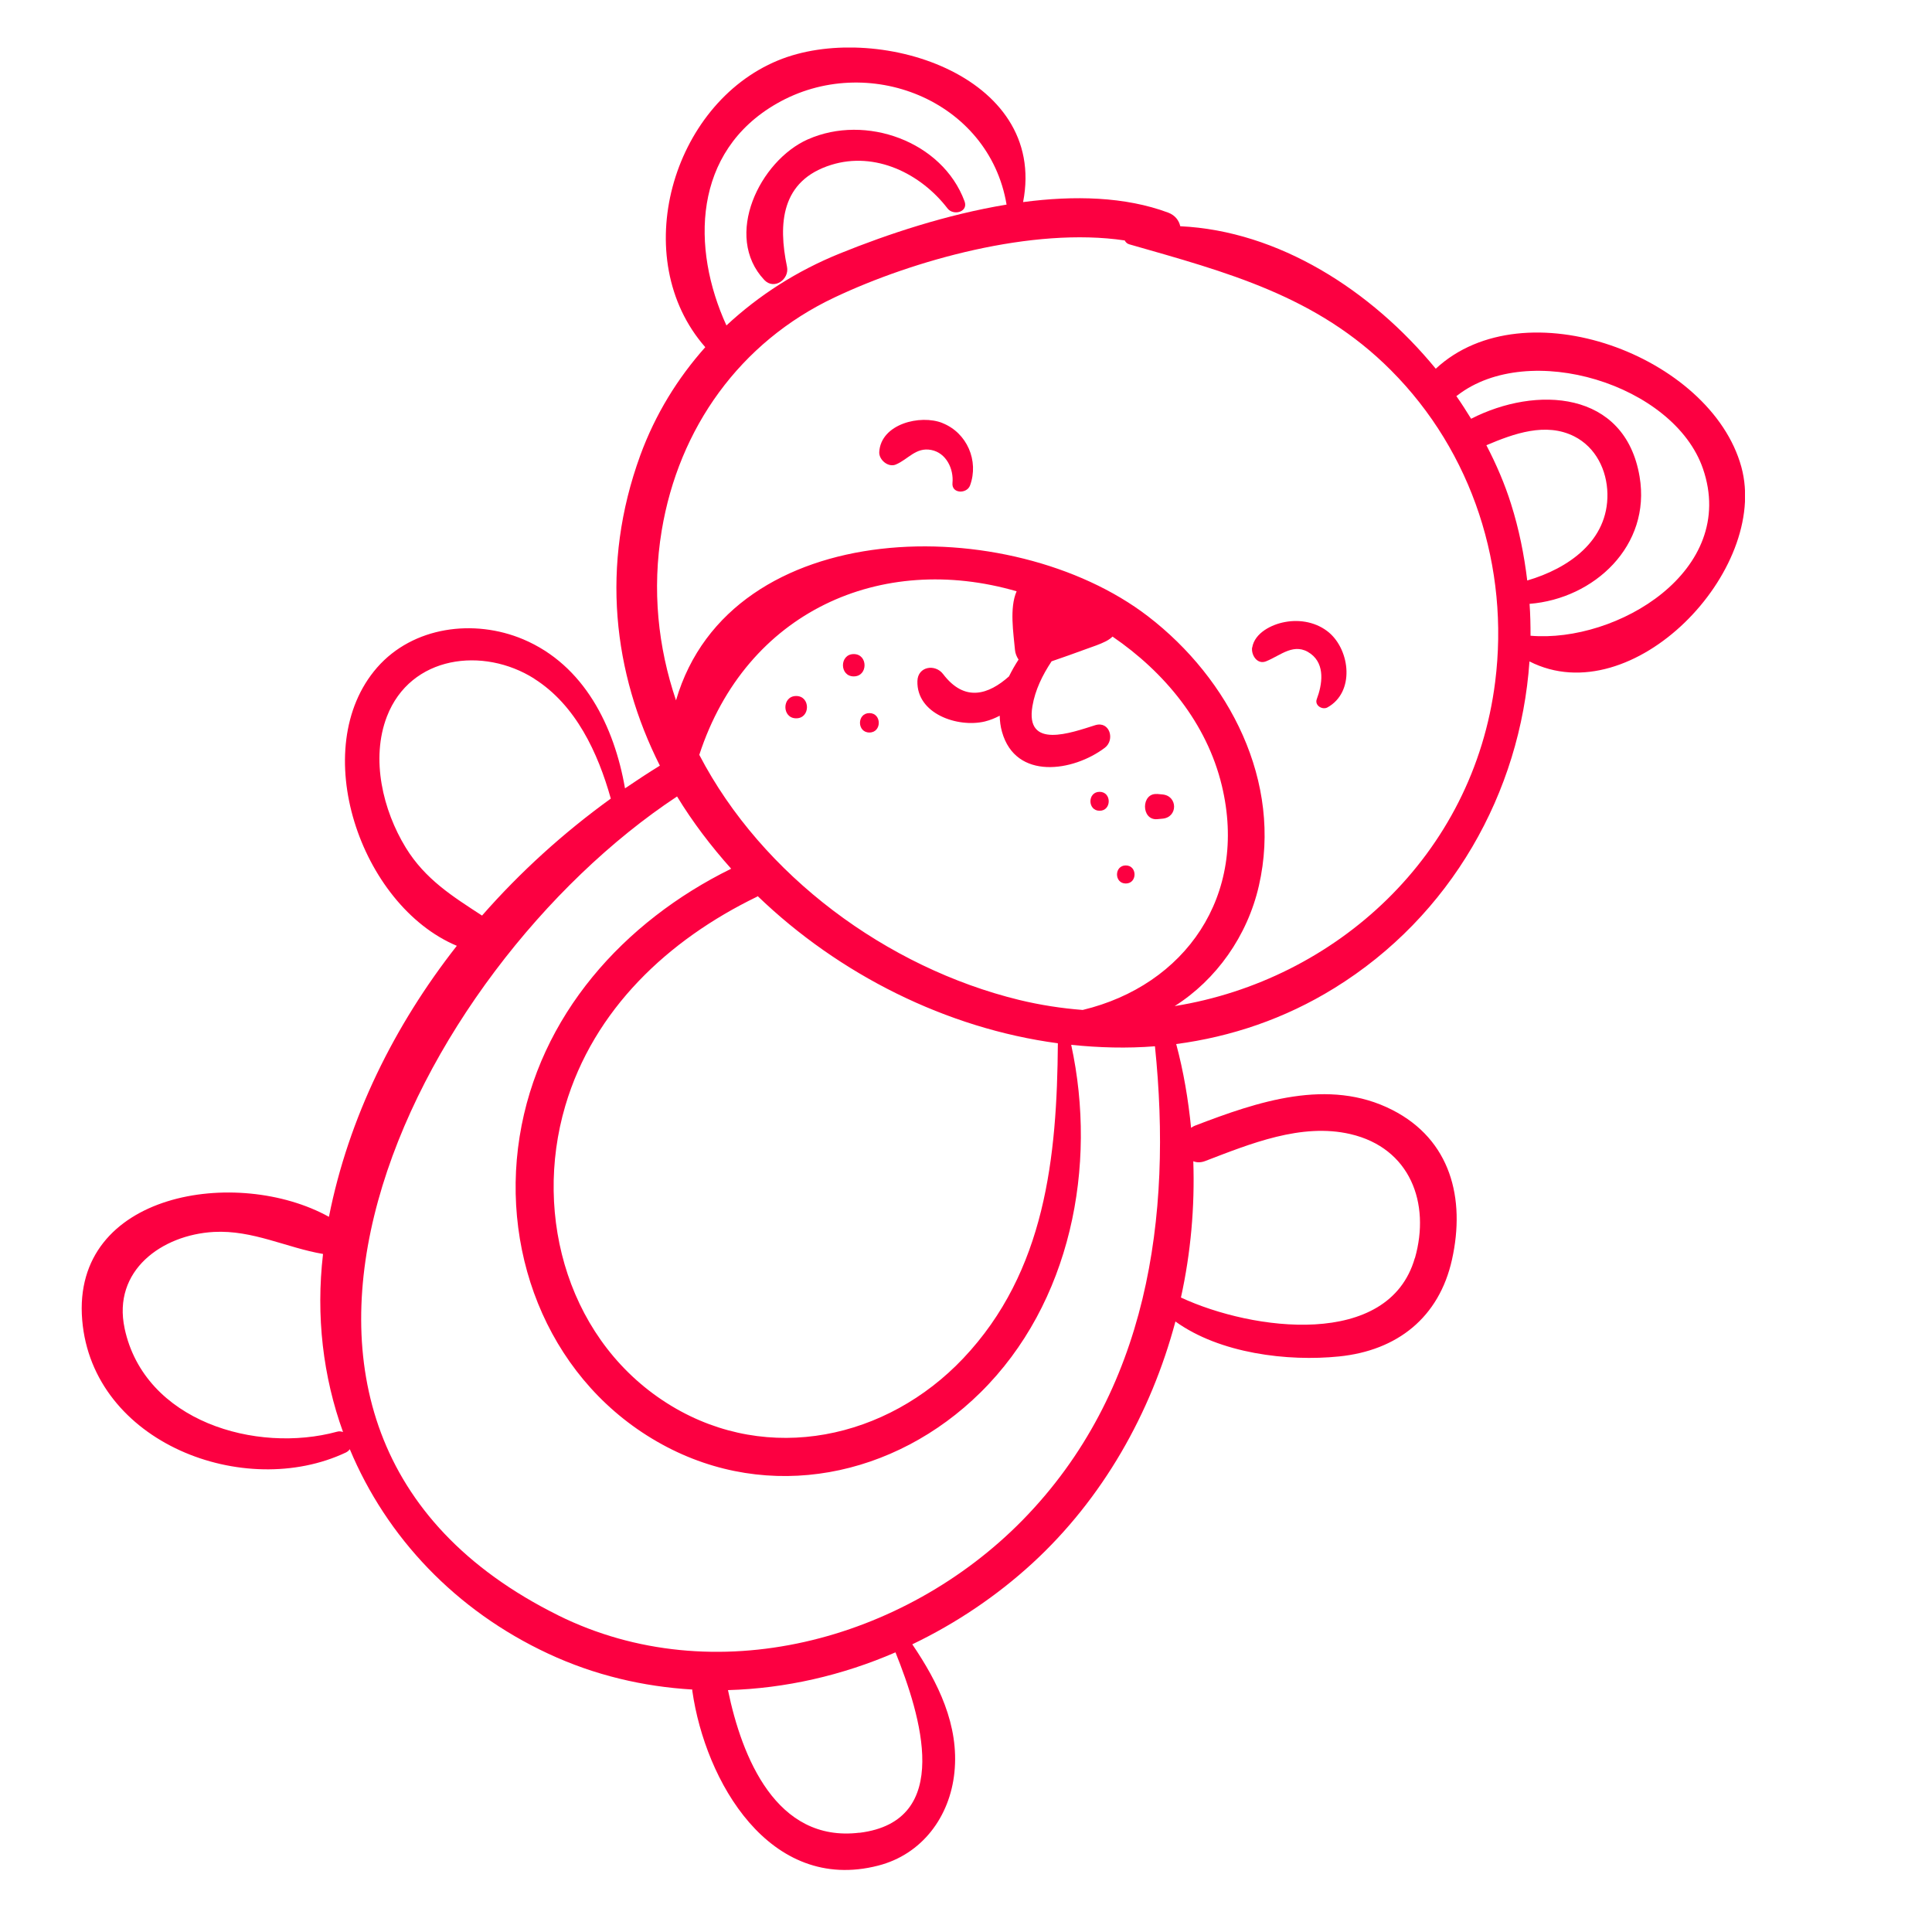 <?xml version="1.0" encoding="UTF-8"?> <svg xmlns="http://www.w3.org/2000/svg" xmlns:xlink="http://www.w3.org/1999/xlink" id="uuid-e45ec05d-a9c1-49b0-9d27-c166a63cf793" viewBox="0 0 200 200"><defs><clipPath id="uuid-14d07dc6-fb57-4ba3-8a83-ed834618049b"><rect x="8.45" y="4.92" width="172.19" height="188.67" style="fill:none;"></rect></clipPath></defs><g style="clip-path:url(#uuid-14d07dc6-fb57-4ba3-8a83-ed834618049b);"><path d="M12.9,137.51c-1.28-5.99,3.86-9.68,9.23-9.98,4.03-.22,7.54,1.64,11.31,2.28-.75,6.43,0,12.7,2.07,18.43-.19-.06-.4-.1-.62-.03-8.36,2.28-19.93-1.06-21.99-10.69M57.79,167.22c-38.99-19.32-14.85-66.84,12.3-84.77,1.61,2.65,3.51,5.14,5.6,7.48-11.12,5.47-19.9,15.2-21.9,27.74-2.01,12.6,3.37,25.62,14.74,31.85,11.09,6.08,24.11,3.37,32.96-5.36,9.36-9.23,12.13-23.45,9.4-36,2.89.3,5.79.38,8.67.15,1.82,17.65-.71,35.79-13.7,49.05-12.26,12.5-31.95,17.85-48.08,9.86M88.97,189.72c-8.62,1.05-12.18-7.83-13.61-14.76,5.94-.17,11.83-1.52,17.34-3.91,2.61,6.51,6.04,17.48-3.73,18.68M105.49,103.51c-13.67-3.34-26.59-12.86-33.1-25.37,4.86-14.87,18.84-21,32.85-16.93-.76,1.73-.32,4.36-.17,6.07.03.35.17.7.37,1-.37.57-.7,1.15-.99,1.74-2.1,1.87-4.58,2.71-6.82-.24-.82-1.08-2.62-.8-2.66.72-.1,3.4,4.17,4.85,6.97,4.19.57-.14,1.07-.35,1.55-.6.01.56.08,1.12.24,1.68,1.42,5.03,7.37,4.11,10.64,1.64,1.08-.82.51-2.8-.99-2.34-2.46.77-7.29,2.57-6.5-1.99.28-1.65,1.03-3.19,1.98-4.62,1.21-.42,2.42-.84,3.63-1.29.66-.24,1.35-.46,1.98-.78.33-.17.53-.33.7-.49,5.39,3.69,9.75,8.95,11.31,15.41,2.76,11.45-3.83,20.7-14.4,23.24-2.2-.17-4.4-.51-6.59-1.04M78.44,92.77c8.41,8.1,19.54,13.69,31.07,15.23-.09,11.78-1.28,23.62-9.8,32.62-7.89,8.33-20.13,10.99-30.19,4.93-10.59-6.39-14.4-19.56-11-31.08,2.95-9.99,10.66-17.18,19.8-21.62.05-.02.08-.05.12-.08M154.78,70.58c-2.26,17.99-16.51,30.88-33.18,33.57,4.3-2.72,7.53-7.25,8.72-12.46,2.47-10.76-3.06-21.42-11.48-27.89-14.24-10.93-43.23-10.59-48.86,8.7-1.86-5.5-2.5-11.43-1.48-17.58,1.76-10.6,8.1-19.5,17.87-24.12,8.15-3.86,20.53-7.33,30.06-5.91.1.19.25.34.47.4,10.09,2.89,19.4,5.32,27.09,13.04,8.46,8.48,12.28,20.43,10.79,32.25M158.1,60.1c-.32-2.66-.85-5.32-1.68-7.94-.64-2.04-1.51-4.07-2.55-6.07,2.85-1.21,6.15-2.4,9.09-.92,2.23,1.13,3.39,3.49,3.44,5.94.09,4.89-4.06,7.74-8.29,8.98M158.44,65.8c0-1.1-.02-2.19-.1-3.29,6.68-.53,12.6-6.01,11.39-13.17-1.51-8.95-10.72-9.43-17.44-5.99-.49-.79-.99-1.58-1.53-2.35.03-.02.07-.04.11-.07,7.4-5.74,22.41-1.15,25.42,7.59,3.64,10.57-8.91,18.05-17.86,17.29M80.41,10.72c9.36-5.37,21.97-.39,23.79,10.46-6.19,1.02-12.33,3.06-17.26,5.06-4.45,1.8-8.39,4.33-11.74,7.45-3.66-8.01-3.49-17.98,5.21-22.97M55.3,70.26c4.31,2.72,6.6,7.67,7.93,12.41-4.86,3.51-9.36,7.58-13.33,12.11-3.02-1.97-5.88-3.74-7.9-7.04-2.36-3.86-3.64-9.17-1.95-13.56,2.45-6.35,9.99-7.25,15.25-3.93M146.46,130.24c-2.7,9.4-16.79,7.53-24.21,4.08,1.02-4.63,1.44-9.38,1.28-14.11.34.14.76.16,1.23-.02,4.65-1.78,9.95-3.97,15.03-2.79,6.19,1.44,8.31,7.15,6.68,12.85M34.06,125.97c-9.47-5.25-26.67-2.59-25.55,10.69,1.07,12.73,16.81,18.66,27.3,13.7.18-.09.31-.21.4-.34,3.8,9.1,10.94,16.69,20.55,21.17,4.8,2.24,9.85,3.41,14.91,3.71,0,.05-.02.1,0,.15,1.33,9.32,7.98,20.97,19.23,18.08,4.55-1.16,7.43-5.06,7.9-9.64.51-4.89-1.69-9.33-4.36-13.27,4.5-2.16,8.71-4.98,12.43-8.39,7.27-6.68,12.27-15.51,14.81-25.03,4.6,3.32,11.63,4.16,16.93,3.62,6.04-.61,10.37-4.04,11.7-10.03,1.41-6.34-.14-12.41-6.18-15.49-6.61-3.37-13.96-.85-20.38,1.61-.17.06-.31.15-.45.24-.29-2.93-.78-5.84-1.54-8.67,5.67-.75,11.23-2.61,16.37-5.79,12.07-7.45,19.26-20.24,20.2-33.82,10.66,5.43,24.88-9.44,21.93-20.15-3.17-11.49-22.44-18.69-31.63-10.15-6.68-8.14-16.29-14.27-26.45-14.75-.13-.59-.53-1.14-1.25-1.41-4.46-1.66-9.72-1.79-15.02-1.09,2.58-13.26-15.4-18.79-25.38-14.66-11,4.54-15.58,20.49-7.52,29.68-2.86,3.21-5.17,6.94-6.73,11.2-4.15,11.39-2.8,22.53,2.03,32.12-1.22.75-2.42,1.54-3.61,2.35-1.11-6.41-4.22-12.76-10.54-15.43-5.08-2.14-11.39-1.34-15.12,2.92-7.28,8.34-1.76,24.61,8.25,28.81-6.46,8.23-11.2,17.77-13.24,28.06" style="fill:#fc0041;"></path><path d="M83.65,14.42c5.95-2.64,13.9.2,16.2,6.42.41,1.11-1.15,1.52-1.76.74-2.77-3.61-7.48-5.94-12.05-4.51-5.19,1.62-5.5,6.09-4.57,10.54.27,1.3-1.33,2.45-2.35,1.37-4.28-4.54-.47-12.35,4.52-14.56" style="fill:#fc0041;"></path><path d="M97.57,43.8c2.54,1.01,3.78,3.91,2.85,6.45-.33.9-1.93.87-1.82-.25.14-1.45-.64-3.12-2.2-3.42-1.59-.31-2.38.97-3.67,1.51-.79.33-1.76-.5-1.71-1.3.17-2.91,4.25-3.91,6.54-3" style="fill:#fc0041;"></path><path d="M129.63,67.03c.25-1.52,2.03-2.4,3.4-2.64,1.58-.3,3.31.04,4.56,1.1,2.19,1.88,2.66,6.17-.17,7.74-.53.29-1.35-.2-1.11-.85.57-1.51.89-3.58-.62-4.7-1.69-1.25-3.1.17-4.63.78-.92.37-1.56-.67-1.44-1.44" style="fill:#fc0041;"></path><path d="M119.79,82.19c.18.02.36.03.54.05,1.61.14,1.62,2.38,0,2.51-.18.02-.36.03-.54.05-1.68.14-1.68-2.75,0-2.6" style="fill:#fc0041;"></path><path d="M113.83,81.97c1.26,0,1.26,1.96,0,1.96s-1.27-1.96,0-1.96" style="fill:#fc0041;"></path><path d="M116.54,89.59c1.21,0,1.21,1.87,0,1.87s-1.21-1.87,0-1.87" style="fill:#fc0041;"></path><path d="M88.38,67.71c1.49,0,1.49,2.31,0,2.31s-1.49-2.31,0-2.31" style="fill:#fc0041;"></path><path d="M90,73.82c1.29,0,1.3,2.01,0,2.01s-1.3-2.01,0-2.01" style="fill:#fc0041;"></path><path d="M82.42,72.05c1.49,0,1.49,2.31,0,2.31s-1.49-2.31,0-2.31" style="fill:#fc0041;"></path></g></svg> 